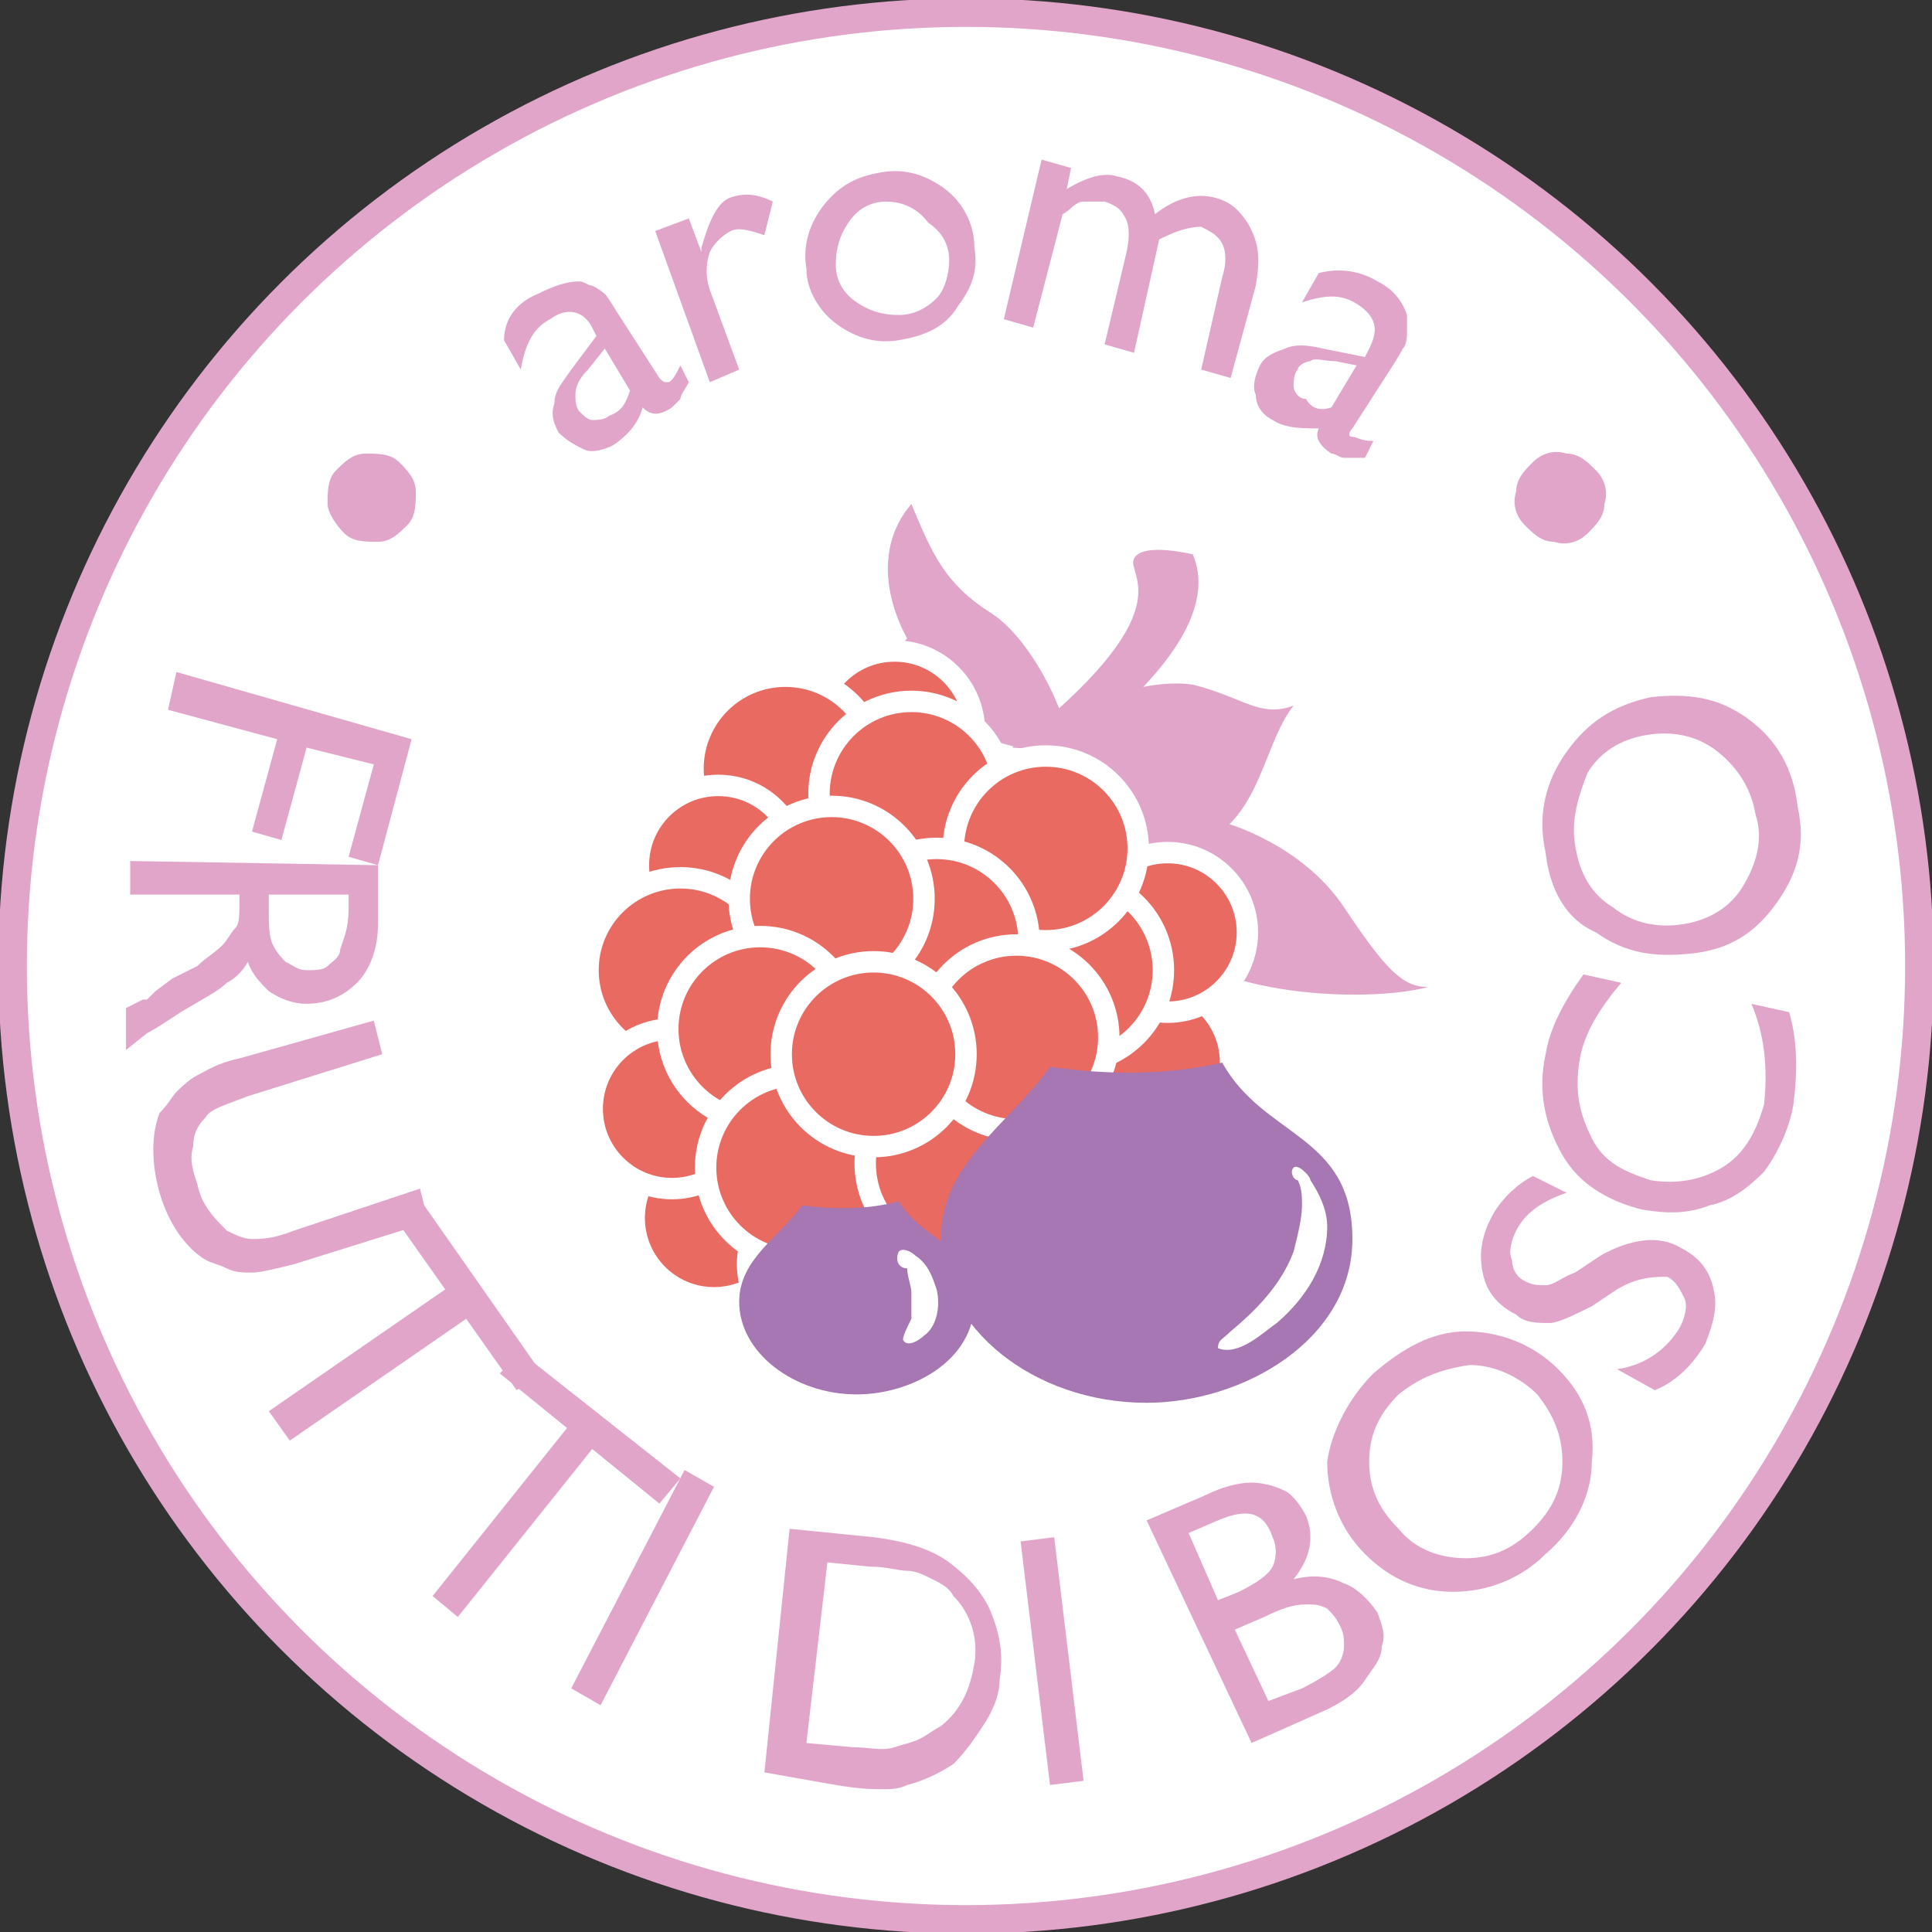 <?xml version="1.0" encoding="utf-8"?>
<!-- Generator: Adobe Illustrator 28.0.0, SVG Export Plug-In . SVG Version: 6.00 Build 0)  -->
<svg version="1.1" id="Layer_2_00000150807099609431233010000004033622834729093512_"
	 xmlns="http://www.w3.org/2000/svg" xmlns:xlink="http://www.w3.org/1999/xlink" x="0px" y="0px" viewBox="0 0 46 46"
	 style="enable-background:new 0 0 46 46;" xml:space="preserve">
<rect x="0" y="0" width="46" height="46" fill="#333333" stroke="none"/>
<style type="text/css">
	.st0{fill:#FFFFFF;stroke:#E2A5CA;stroke-width:0.68;stroke-miterlimit:10;}
	.st1{fill:#E2A5CA;}
	.st2{fill:#E86A61;stroke:#FFFFFF;stroke-width:0.51;stroke-miterlimit:10;}
	.st3{enable-background:new    ;}
	.st4{fill:#A677B2;}
	.st5{fill:#FFFFFF;}
</style>
<g id="Grafica">
	<g id="blocco_pack">
		<g>
			<circle class="st0" cx="23" cy="23" r="22.7"/>
			<g>
				<path class="st1" d="M25.4,17.9c0,0,3.9-2.6,3-4.7c0,0-1.2-0.3-1.4,0.1s1.3,1.2-2.9,4.5"/>
				<path class="st1" d="M29.2,19.6c0,0,1.8,0.5,2.8,2s1.4,1.9,2,1.9c-1.5,0.4-5.2,0.2-6.3-1.2S27.9,19.4,29.2,19.6L29.2,19.6z"/>
				<path class="st1" d="M21.6,15.2c0,0-1.1-1.8,0.1-3.2c0.5,1.2,0.8,1.9,1.9,2.6s2,2.9,1.8,3.2S23,17.7,22,16.7
					S21.6,15.2,21.6,15.2z"/>
				<path class="st1" d="M25.3,18c0-0.6,0.4-1.2,1-1.4s1.4-0.4,2.1-0.3c1.2,0.3,1.6,0.8,2.4,0.5c-0.8,1-0.8,3.1-2.7,3.4
					C26.4,20.5,25.3,19.6,25.3,18L25.3,18z"/>
				<g>
					<circle class="st2" cx="17" cy="29" r="1.9"/>
					<circle class="st2" cx="19.7" cy="30.1" r="1.9"/>
					<circle class="st2" cx="22.7" cy="29.5" r="2.2"/>
					<circle class="st2" cx="25.3" cy="27.6" r="1.9"/>
					<circle class="st2" cx="27.4" cy="25.3" r="1.9"/>
					<circle class="st2" cx="27.8" cy="22.2" r="1.9"/>
					<circle class="st2" cx="21.3" cy="17.4" r="1.9"/>
					<circle class="st2" cx="18.7" cy="18.3" r="2.2"/>
					<circle class="st2" cx="17.1" cy="20.6" r="1.9"/>
					<circle class="st2" cx="16.2" cy="23.1" r="2.2"/>
					<circle class="st2" cx="16" cy="26.4" r="1.9"/>
					<circle class="st2" cx="25.5" cy="23.1" r="2.2"/>
					<circle class="st2" cx="21.7" cy="18.9" r="2.2"/>
					<circle class="st2" cx="24.9" cy="20.2" r="2.2"/>
					<circle class="st2" cx="22.3" cy="22.4" r="2.2"/>
					<circle class="st2" cx="19.8" cy="21.4" r="2.2"/>
					<circle class="st2" cx="18.1" cy="24.5" r="2.2"/>
					<circle class="st2" cx="19" cy="27.8" r="2.2"/>
					<circle class="st2" cx="22.8" cy="27.7" r="2.2"/>
					<circle class="st2" cx="24.2" cy="24.7" r="2.2"/>
					<circle class="st2" cx="20.8" cy="25.1" r="2.2"/>
				</g>
			</g>
			<g>
				<g class="st3">
					<path class="st1" d="M8.2,12.7C8,12.5,7.8,12.2,7.8,12c0-0.3,0-0.6,0.2-0.8c0.2-0.2,0.4-0.4,0.7-0.4c0.3,0,0.6,0,0.8,0.2
						c0.2,0.2,0.4,0.4,0.4,0.7c0,0.3,0,0.6-0.2,0.8c-0.2,0.2-0.4,0.4-0.7,0.4C8.7,12.9,8.4,12.9,8.2,12.7z"/>
				</g>
				<g class="st3">
					<path class="st1" d="M14.8,7.6L15.7,9c0.1,0.1,0.1,0.1,0.2,0.1c0.1,0,0.2-0.2,0.3-0.4l0.2,0.4c-0.1,0.2-0.2,0.3-0.2,0.4
						c-0.1,0.1-0.2,0.2-0.2,0.2c-0.3,0.2-0.5,0.2-0.7,0c-0.1,0.4-0.4,0.7-0.7,0.9c-0.2,0.1-0.5,0.2-0.7,0.1
						c-0.2-0.1-0.4-0.2-0.6-0.4c-0.1-0.2-0.2-0.4-0.1-0.7c0-0.3,0.2-0.5,0.4-0.8L14.2,8l-0.1-0.2c-0.2-0.4-0.6-0.5-1-0.2
						c-0.4,0.2-0.6,0.6-0.7,1.2L12,8.1C12,7.6,12.3,7.2,12.8,7c0.4-0.2,0.7-0.3,1-0.3c0.1,0,0.2,0.1,0.3,0.1C14.3,6.9,14.4,7,14.4,7
						C14.5,7.1,14.6,7.3,14.8,7.6z M15,9.3l-0.6-1L14,8.8c-0.2,0.2-0.3,0.4-0.3,0.6c0,0.1,0,0.3,0.1,0.4C13.9,9.9,14,10,14.1,10
						c0.1,0,0.3,0,0.4-0.1C14.8,9.8,14.9,9.6,15,9.3z"/>
				</g>
				<g class="st3">
					<path class="st1" d="M16.4,5.2l0.3,0.8l0-0.1c0.2-0.7,0.4-1.1,0.7-1.2c0.3-0.1,0.6-0.1,1,0.1l-0.2,0.8
						c-0.3-0.1-0.6-0.2-0.8-0.1c-0.2,0.1-0.4,0.3-0.5,0.5c-0.1,0.3-0.1,0.6,0,0.9l0.7,1.9l-0.7,0.3l-1.3-3.6L16.4,5.2z"/>
				</g>
				<g class="st3">
					<path class="st1" d="M21,4.1c0.6-0.1,1.1,0.1,1.5,0.4c0.4,0.3,0.7,0.8,0.7,1.4c0.1,0.6-0.1,1-0.4,1.4C22.5,7.8,22,8,21.4,8.1
						c-0.6,0.1-1.1-0.1-1.5-0.4c-0.4-0.3-0.7-0.8-0.7-1.3c-0.1-0.6,0.1-1.1,0.4-1.5C20,4.4,20.4,4.2,21,4.1z M21.1,4.8
						c-0.4,0-0.7,0.2-0.9,0.5c-0.2,0.3-0.3,0.6-0.3,1c0,0.4,0.2,0.7,0.5,0.9c0.3,0.2,0.6,0.3,1,0.3c0.4,0,0.7-0.2,0.9-0.4
						s0.3-0.6,0.3-0.9c0-0.4-0.2-0.7-0.5-0.9C21.8,4.9,21.4,4.8,21.1,4.8z"/>
				</g>
				<g class="st3">
					<path class="st1" d="M27.6,5.7L27,8.4l-0.7-0.2l0.5-2.1c0.1-0.4,0.1-0.7,0-0.9s-0.2-0.3-0.5-0.4c-0.2,0-0.3,0-0.5,0
						S25.5,5,25.3,5.1l-0.7,2.7l-0.7-0.2l0.9-3.8l0.7,0.2l-0.1,0.5c0.5-0.3,0.9-0.4,1.2-0.3c0.5,0.1,0.8,0.4,0.9,0.9
						c0.5-0.4,1-0.5,1.4-0.4c0.4,0.1,0.6,0.3,0.8,0.6C30,5.8,30,6.2,29.9,6.8L29.3,9l-0.7-0.2l0.5-2.2c0.1-0.3,0.1-0.6,0-0.8
						c-0.1-0.2-0.3-0.3-0.5-0.4C28.3,5.4,28,5.5,27.6,5.7z"/>
				</g>
				<g class="st3">
					<path class="st1" d="M33.1,8.8l-0.9,1.4c-0.1,0.1-0.1,0.2,0,0.2c0.1,0,0.2,0.1,0.5,0.1l-0.2,0.4c-0.2,0-0.4,0-0.5,0
						s-0.2-0.1-0.3-0.1c-0.3-0.2-0.4-0.4-0.3-0.6c-0.4,0-0.8,0-1.1-0.2c-0.2-0.1-0.4-0.3-0.4-0.6c-0.1-0.2,0-0.5,0.1-0.7
						c0.1-0.2,0.3-0.3,0.6-0.4c0.2-0.1,0.5-0.1,0.9,0l1,0.2l0.1-0.2c0.2-0.4,0.2-0.7-0.2-1C32,7,31.6,7,31,7.2l0.4-0.7
						c0.4-0.1,0.9-0.1,1.4,0.2c0.4,0.2,0.6,0.5,0.7,0.8c0,0.1,0,0.2,0,0.4c0,0.1,0,0.3-0.1,0.4C33.4,8.3,33.3,8.5,33.1,8.8z
						 M31.7,9.7l0.6-1l-0.5-0.1c-0.3,0-0.5-0.1-0.6,0c-0.1,0-0.3,0.1-0.3,0.2c-0.1,0.1-0.1,0.3-0.1,0.4c0,0.1,0.1,0.3,0.3,0.3
						C31.2,9.7,31.4,9.8,31.7,9.7z"/>
				</g>
				<g class="st3">
					<path class="st1" d="M36.5,11c0.2-0.2,0.5-0.3,0.8-0.2c0.3,0,0.5,0.2,0.7,0.4c0.2,0.2,0.3,0.5,0.2,0.8c0,0.3-0.2,0.5-0.4,0.7
						c-0.2,0.2-0.5,0.3-0.8,0.2c-0.3,0-0.5-0.2-0.7-0.4c-0.2-0.2-0.3-0.5-0.2-0.8C36.1,11.4,36.3,11.2,36.5,11z"/>
				</g>
			</g>
			<g>
				<g class="st3">
					<path class="st1" d="M9.8,17.6l-0.8,3l-0.7-0.2l0.6-2.2l-1.6-0.4L6.7,20L6,19.8l0.6-2.2l-2.6-0.7L4.2,16L9.8,17.6z"/>
				</g>
				<g class="st3">
					<path class="st1" d="M3.1,20.5L9,20.6L9,22c0,0.6-0.2,1.1-0.5,1.4c-0.3,0.3-0.7,0.5-1.2,0.5c-0.3,0-0.6-0.1-0.9-0.3
						c-0.2-0.2-0.4-0.4-0.5-0.7c-0.1,0.2-0.3,0.4-0.5,0.5c-0.2,0.2-0.6,0.4-1.1,0.7c-0.3,0.2-0.6,0.4-0.8,0.5L3,25l0-1l0.4-0.2
						c0,0,0,0,0.1,0l0.2-0.2l0.4-0.3L4.7,23c0.2-0.2,0.4-0.3,0.6-0.5c0.1-0.1,0.2-0.3,0.3-0.4c0.1-0.1,0.1-0.3,0.1-0.6l0-0.2l-2.6,0
						L3.1,20.5z M8.3,21.6l0-0.3l-1.9,0l0,0.3c0,0.4,0,0.7,0.1,0.9c0.1,0.2,0.2,0.3,0.3,0.4C7,23,7.1,23.1,7.3,23.1
						c0.2,0,0.4,0,0.5-0.1s0.3-0.2,0.3-0.4C8.2,22.3,8.3,22.1,8.3,21.6z"/>
				</g>
				<g class="st3">
					<path class="st1" d="M10,28.3l0.2,0.8l-3.2,1c-0.4,0.1-0.8,0.2-1,0.2c-0.2,0-0.4,0-0.6-0.1c-0.2-0.1-0.3-0.1-0.5-0.2
						c-0.5-0.3-0.9-0.9-1.1-1.6c-0.2-0.7-0.2-1.4,0-1.9C4,26.3,4.1,26.1,4.2,26c0.1-0.1,0.3-0.3,0.5-0.4c0.2-0.1,0.5-0.3,1-0.4
						l3.2-0.9l0.2,0.8l-3.2,1c-0.5,0.2-0.9,0.3-1,0.5c-0.2,0.2-0.3,0.4-0.3,0.7c-0.1,0.3,0,0.6,0.1,0.9c0.1,0.5,0.4,0.8,0.7,1.1
						c0.2,0.1,0.4,0.2,0.6,0.2c0.2,0,0.5,0,1-0.2L10,28.3z"/>
				</g>
				<g class="st3">
					<path class="st1" d="M10.1,28.7l2.8,4l-0.6,0.4l-1.2-1.7l-4.2,2.9l-0.5-0.7l4.2-2.9l-1.2-1.7L10.1,28.7z"/>
				</g>
				<g class="st3">
					<path class="st1" d="M12.4,32.2l3.8,3l-0.5,0.6l-1.6-1.3l-3.2,4L10.3,38l3.2-4l-1.6-1.3L12.4,32.2z"/>
				</g>
				<g class="st3">
					<path class="st1" d="M16.3,35l0.7,0.4l-2.7,5.2l-0.7-0.4L16.3,35z"/>
				</g>
				<g class="st3">
					<path class="st1" d="M18.2,42.2l0.6-5.8l2,0.2c0.8,0.1,1.4,0.3,1.8,0.6s0.8,0.7,1,1.2c0.2,0.5,0.3,1,0.2,1.6
						c0,0.4-0.2,0.8-0.4,1.1c-0.2,0.3-0.4,0.6-0.7,0.9c-0.3,0.2-0.7,0.4-1.1,0.5c-0.2,0.1-0.4,0.1-0.6,0.1c-0.2,0-0.5,0-1.1-0.1
						L18.2,42.2z M20.7,37.3l-1-0.1l-0.5,4.3l1.1,0.1c0.4,0,0.7,0.1,1,0s0.4-0.1,0.6-0.2c0.2-0.1,0.3-0.2,0.5-0.3
						c0.5-0.4,0.7-0.9,0.8-1.5c0.1-0.6-0.1-1.2-0.5-1.6c-0.1-0.2-0.3-0.3-0.5-0.4c-0.2-0.1-0.4-0.2-0.6-0.2
						C21.4,37.4,21.1,37.3,20.7,37.3z"/>
				</g>
				<g class="st3">
					<path class="st1" d="M24.3,36.7l0.8-0.1l0.7,5.8l-0.8,0.1L24.3,36.7z"/>
				</g>
				<g class="st3">
					<path class="st1" d="M31.6,40.7l-1.8,0.8l-2.5-5.3l1.4-0.6c0.4-0.2,0.8-0.3,1.1-0.3c0.3,0,0.6,0.1,0.8,0.2
						c0.2,0.1,0.4,0.4,0.5,0.6c0.2,0.5,0.1,1-0.3,1.5c0.4-0.1,0.8-0.1,1.2,0.1c0.3,0.1,0.6,0.4,0.8,0.7c0.1,0.3,0.2,0.5,0.1,0.8
						c0,0.3-0.2,0.5-0.4,0.8C32.3,40.3,32,40.5,31.6,40.7z M29,36.2l-0.7,0.3l0.7,1.6l0.5-0.2c0.4-0.2,0.7-0.4,0.8-0.6
						c0.1-0.2,0.1-0.5,0-0.7C30.1,36,29.7,35.9,29,36.2z M30.1,38.5l-0.7,0.3l0.8,1.7l0.8-0.3c0.4-0.2,0.7-0.4,0.8-0.5
						c0.1-0.1,0.2-0.3,0.2-0.5c0-0.2,0-0.3-0.1-0.5c-0.1-0.2-0.2-0.3-0.3-0.4c-0.2-0.1-0.3-0.1-0.5-0.1
						C30.8,38.2,30.5,38.3,30.1,38.5z"/>
				</g>
				<g class="st3">
					<path class="st1" d="M32.7,32.7c0.7-0.6,1.4-1,2.2-1s1.6,0.3,2.2,0.9c0.6,0.6,0.9,1.3,0.8,2.2c0,0.8-0.4,1.6-1.1,2.2
						c-0.6,0.6-1.4,0.9-2.2,0.9c-0.8,0-1.5-0.3-2.1-0.9c-0.6-0.6-0.9-1.4-0.9-2.2C31.7,34.1,32.1,33.3,32.7,32.7z M33.3,33.2
						c-0.5,0.5-0.7,1-0.7,1.6c0,0.6,0.2,1.1,0.7,1.6c0.4,0.5,1,0.7,1.6,0.7c0.6,0,1.1-0.2,1.6-0.7c0.5-0.5,0.7-1,0.7-1.6
						c0-0.6-0.2-1.1-0.6-1.6c-0.4-0.4-1-0.7-1.6-0.7C34.3,32.6,33.8,32.8,33.3,33.2z"/>
				</g>
				<g class="st3">
					<path class="st1" d="M38.5,30.7l-0.6,0.4c-0.4,0.2-0.8,0.4-1,0.4c-0.3,0-0.6,0-0.8-0.2c-0.4-0.2-0.7-0.5-0.8-1s0-0.9,0.2-1.3
						c0.2-0.4,0.6-0.8,1-1l0.8,0.4c-0.6,0.2-1,0.5-1.2,0.9c-0.1,0.2-0.2,0.5-0.1,0.7c0,0.2,0.1,0.4,0.3,0.5c0.2,0.1,0.3,0.1,0.5,0.1
						c0.2,0,0.4-0.2,0.7-0.3l0.6-0.4c0.7-0.4,1.4-0.5,1.9-0.2c0.4,0.2,0.7,0.5,0.8,1c0.1,0.4,0,0.8-0.2,1.3
						c-0.3,0.5-0.7,0.9-1.2,1.1l-0.9-0.5c0.7-0.1,1.2-0.5,1.5-1c0.1-0.2,0.2-0.5,0.1-0.7s-0.2-0.4-0.4-0.5
						C39.4,30.4,39,30.4,38.5,30.7z"/>
				</g>
				<g class="st3">
					<path class="st1" d="M41.7,23.9l0.9,0.2c0.2,0.7,0.2,1.4,0.1,2.2c-0.1,0.6-0.4,1.2-0.7,1.6c-0.4,0.4-0.8,0.7-1.3,0.8
						c-0.5,0.2-1,0.2-1.6,0.1c-0.8-0.2-1.5-0.6-1.9-1.3c-0.4-0.7-0.6-1.5-0.4-2.4c0.1-0.6,0.4-1.2,0.9-1.9l0.9,0.2
						c-0.5,0.6-0.9,1.2-1,1.9c-0.1,0.7,0,1.2,0.3,1.8s0.8,0.8,1.4,1c0.6,0.1,1.2,0,1.7-0.3c0.5-0.3,0.8-0.8,1-1.5
						C42.1,25.4,42,24.6,41.7,23.9z"/>
				</g>
				<g class="st3">
					<path class="st1" d="M36.8,20.3c-0.2-0.9,0-1.7,0.5-2.4s1.1-1.1,2-1.3c0.9-0.1,1.6,0,2.3,0.5c0.7,0.5,1.1,1.2,1.2,2.1
						c0.2,0.9,0,1.6-0.5,2.3c-0.5,0.7-1.1,1.1-2,1.2c-0.9,0.1-1.6,0-2.3-0.5C37.3,21.9,36.9,21.2,36.8,20.3z M37.5,20.1
						c0.1,0.7,0.4,1.2,0.9,1.5c0.5,0.4,1.1,0.5,1.7,0.4c0.6-0.1,1.1-0.4,1.4-0.9s0.5-1.1,0.3-1.7c-0.1-0.6-0.4-1.1-0.9-1.5
						s-1.1-0.5-1.7-0.4c-0.6,0.1-1.1,0.4-1.4,0.9C37.6,18.9,37.4,19.5,37.5,20.1z"/>
				</g>
			</g>
			<g>
				<g>
					<path class="st4" d="M32.2,29.5c0,2.4-2.6,3.9-4.9,3.9c-2.7,0-4.9-1.8-4.9-3.9c0-1.8,1.6-2.7,2.6-4.1c1.4,0.2,2.8,0.2,4.1-0.1
						C30.1,27.1,32.2,27,32.2,29.5L32.2,29.5z"/>
					<path class="st4" d="M23.2,31c0,1.4-1.5,2.2-2.8,2.2c-1.5,0-2.8-1-2.8-2.2c0-1,0.9-1.5,1.5-2.3c0.8,0.1,1.6,0.1,2.3-0.1
						C22,29.6,23.2,29.6,23.2,31L23.2,31z"/>
				</g>
				<path class="st5" d="M30.8,27.8c0.1-0.1,0.4,0.2,0.4,0.3c0.2,0.3,0.4,0.7,0.4,1.1c0,0.9-0.5,1.7-1.2,2.3
					c-0.3,0.2-0.9,0.8-1.4,0.6c0-0.2,0.1-0.2,0.3-0.4c0.6-0.5,1.2-1.1,1.5-1.9c0.1-0.4,0.2-0.8,0.2-1.1c0-0.2,0-0.4-0.1-0.6
					C30.8,28.1,30.7,27.9,30.8,27.8L30.8,27.8z"/>
				<path class="st5" d="M21.4,29.8c0.1-0.1,0.3,0,0.4,0.1c0.3,0.2,0.4,0.5,0.5,0.8c0.1,0.4,0,0.9-0.3,1.1c-0.1,0.1-0.4,0.3-0.5,0.1
					c0-0.1,0.1-0.3,0.2-0.5c0-0.2,0-0.4,0-0.6c0-0.2-0.1-0.4-0.1-0.6C21.4,30.2,21.3,30,21.4,29.8C21.4,29.8,21.4,29.8,21.4,29.8
					L21.4,29.8z"/>
			</g>
		</g>
	</g>
</g>
</svg>
